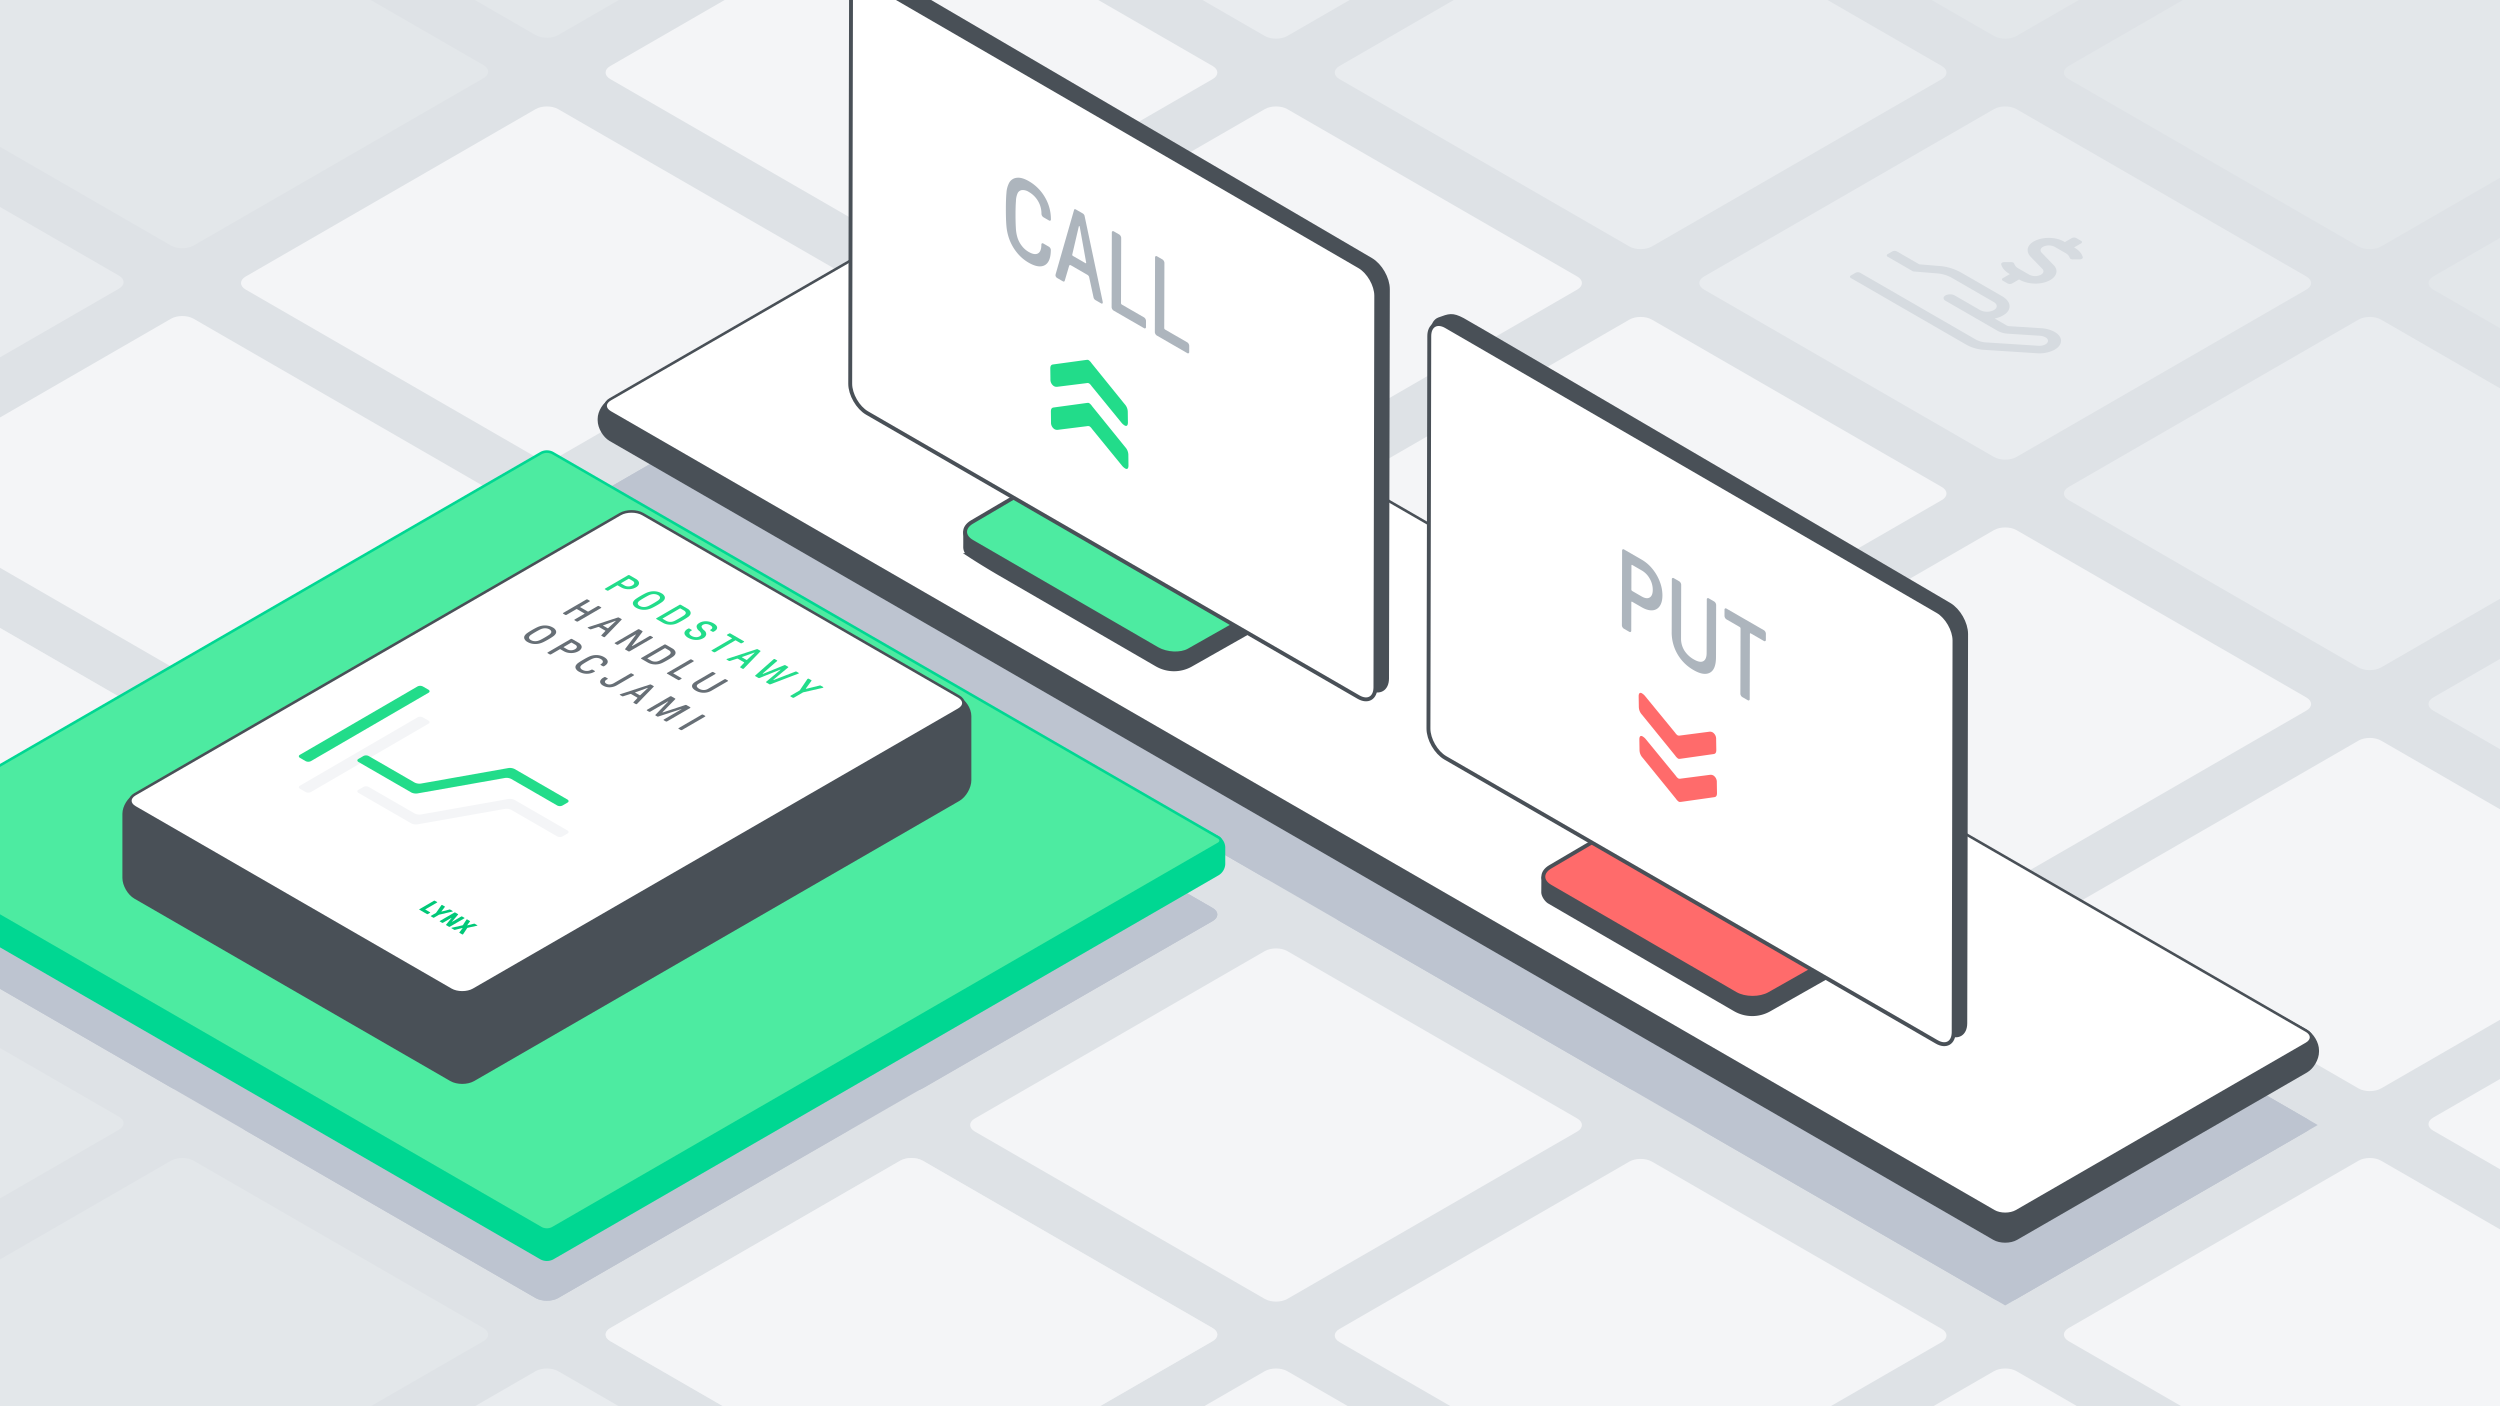 <svg xmlns="http://www.w3.org/2000/svg" viewBox="0 0 1920 1080"><defs><style>.cls-1{fill:#dee2e6;}.cls-2{fill:#bdc4d0;}.cls-3{fill:#e3e7ea;}.cls-4{fill:#e8ebee;}.cls-5{fill:#f4f5f7;}.cls-6{fill:#e9ecef;}.cls-7{fill:#495057;}.cls-12,.cls-14,.cls-15,.cls-8{fill:none;stroke-miterlimit:10;}.cls-15,.cls-8{stroke:#495057;}.cls-12,.cls-8{stroke-width:2px;}.cls-9{fill:#fff;}.cls-10{fill:#d6dbe0;}.cls-11{fill:#00d792;}.cls-12{stroke:#00d792;}.cls-13{fill:#4deba1;}.cls-14{stroke:#868e96;}.cls-14,.cls-15{stroke-width:3px;}.cls-15{stroke-linecap:round;}.cls-16{fill:#ff6b6b;}.cls-17{fill:#22dc8a;}.cls-18{fill:#adb5bd;}.cls-19{isolation:isolate;}.cls-20{fill:#676f76;}.cls-21{fill:#00c878;}</style></defs><g id="BG_Fills" data-name="BG Fills"><rect class="cls-1" x="-29.718" y="-32.709" width="1979.427" height="1145.418"/><path class="cls-2" d="M188.66,868.316c-4.763-2.75-4.763-7.25,0-10L411.34,729.752c4.763-2.75,12.557-2.75,17.32,0L651.34,858.316c4.763,2.75,4.763,7.25,0,10L428.66,996.88c-4.763,2.75-12.557,2.75-17.32,0Z"/></g><g id="Layer_4" data-name="Layer 4"><path class="cls-3" d="M-371.34,867.621c-4.763-2.75-4.763-7.25,0-10l222.68-128.564c4.763-2.75,12.557-2.75,17.32,0L91.34,857.621c4.763,2.75,4.763,7.25,0,10L-131.34,996.185c-4.763,2.75-12.557,2.75-17.32,0Z"/><path class="cls-4" d="M-371.34,545c-4.763-2.75-4.763-7.25,0-10l222.68-128.564c4.763-2.75,12.557-2.75,17.32,0L91.34,535c4.763,2.75,4.763,7.25,0,10L-131.34,673.564c-4.763,2.75-12.557,2.75-17.32,0Z"/><path class="cls-4" d="M-371.34,221.684c-4.763-2.75-4.763-7.25,0-10L-148.66,83.12c4.763-2.75,12.557-2.75,17.32,0L91.34,211.684c4.763,2.75,4.763,7.25,0,10L-131.34,350.248c-4.763,2.75-12.557,2.75-17.32,0Z"/><path class="cls-5" d="M-91.34,383.342c-4.763-2.75-4.763-7.25,0-10L131.34,244.778c4.763-2.75,12.557-2.75,17.32,0L371.34,373.342c4.763,2.75,4.763,7.25,0,10L148.66,511.906c-4.763,2.75-12.557,2.75-17.32,0Z"/><path class="cls-2" d="M188.66,545.7c-4.763-2.75-4.763-7.25,0-10L411.34,407.131c4.763-2.75,12.557-2.75,17.32,0L651.34,535.7c4.763,2.75,4.763,7.25,0,10L428.66,674.259c-4.763,2.75-12.557,2.75-17.32,0Z"/><path class="cls-2" d="M468.66,384.037c-4.763-2.75-4.763-7.25,0-10L691.34,245.473c4.763-2.75,12.557-2.75,17.32,0L931.34,374.037c4.763,2.75,4.763,7.25,0,10L708.66,512.6c-4.763,2.75-12.557,2.75-17.32,0Z"/><path class="cls-5" d="M748.66,222.379c-4.763-2.75-4.763-7.25,0-10L971.34,83.815c4.763-2.75,12.557-2.75,17.32,0l222.68,128.564c4.763,2.75,4.763,7.25,0,10L988.66,350.943c-4.763,2.75-12.557,2.75-17.32,0Z"/><path class="cls-2" d="M468.66,707.353c-4.763-2.75-4.763-7.25,0-10L691.34,568.789c4.763-2.75,12.557-2.75,17.32,0L931.34,697.353c4.763,2.75,4.763,7.25,0,10L708.66,835.917c-4.763,2.75-12.557,2.75-17.32,0Z"/><path class="cls-2" d="M748.66,545.7c-4.763-2.75-4.763-7.25,0-10L971.34,407.131c4.763-2.75,12.557-2.75,17.32,0L1211.34,535.7c4.763,2.75,4.763,7.25,0,10L988.66,674.259c-4.763,2.75-12.557,2.75-17.32,0Z"/><path class="cls-5" d="M1028.66,384.037c-4.763-2.75-4.763-7.25,0-10l222.68-128.564c4.763-2.75,12.557-2.75,17.32,0l222.68,128.564c4.763,2.75,4.763,7.25,0,10L1268.66,512.6c-4.763,2.75-12.557,2.75-17.32,0Z"/><path class="cls-5" d="M748.66,869.011c-4.763-2.75-4.763-7.25,0-10L971.34,730.447c4.763-2.75,12.557-2.75,17.32,0l222.68,128.564c4.763,2.75,4.763,7.25,0,10L988.66,997.575c-4.763,2.75-12.557,2.75-17.32,0Z"/><path class="cls-2" d="M1028.66,707.353c-4.763-2.75-4.763-7.25,0-10l222.68-128.564c4.763-2.75,12.557-2.75,17.32,0l222.68,128.564c4.763,2.75,4.763,7.25,0,10L1268.66,835.917c-4.763,2.75-12.557,2.75-17.32,0Z"/><path class="cls-5" d="M1308.66,545.7c-4.763-2.75-4.763-7.25,0-10l222.68-128.564c4.763-2.75,12.557-2.75,17.32,0L1771.34,535.7c4.763,2.75,4.763,7.25,0,10L1548.66,674.259c-4.763,2.75-12.557,2.75-17.32,0Z"/><path class="cls-5" d="M1028.66,1030.669c-4.763-2.75-4.763-7.25,0-10l222.68-128.564c4.763-2.75,12.557-2.75,17.32,0l222.68,128.564c4.763,2.75,4.763,7.25,0,10l-222.68,128.564c-4.763,2.75-12.557,2.75-17.32,0Z"/><path class="cls-2" d="M1308.66,869.011c-4.763-2.75-4.763-7.25,0-10l222.68-128.564c4.763-2.75,12.557-2.75,17.32,0l222.68,128.564c4.763,2.75,4.763,7.25,0,10L1548.66,997.575c-4.763,2.75-12.557,2.75-17.32,0Z"/><path class="cls-5" d="M1588.66,707.353c-4.763-2.75-4.763-7.25,0-10l222.68-128.564c4.763-2.75,12.557-2.75,17.32,0l222.68,128.564c4.763,2.75,4.763,7.25,0,10L1828.66,835.917c-4.763,2.75-12.557,2.75-17.32,0Z"/><path class="cls-5" d="M1308.66,1191.632c-4.763-2.75-4.763-7.25,0-10l222.68-128.564c4.763-2.75,12.557-2.75,17.32,0l222.68,128.564c4.763,2.75,4.763,7.25,0,10L1548.66,1320.2c-4.763,2.75-12.557,2.75-17.32,0Z"/><path class="cls-5" d="M1588.66,1029.974c-4.763-2.75-4.763-7.25,0-10L1811.34,891.41c4.763-2.75,12.557-2.75,17.32,0l222.68,128.564c4.763,2.75,4.763,7.25,0,10l-222.68,128.564c-4.763,2.75-12.557,2.75-17.32,0Z"/><path class="cls-5" d="M1868.66,868.316c-4.763-2.75-4.763-7.25,0-10l222.68-128.564c4.763-2.75,12.557-2.75,17.32,0l222.68,128.564c4.763,2.75,4.763,7.25,0,10L2108.66,996.88c-4.763,2.75-12.557,2.75-17.32,0Z"/><path class="cls-5" d="M188.66,222.379c-4.763-2.75-4.763-7.25,0-10L411.34,83.815c4.763-2.75,12.557-2.75,17.32,0L651.34,212.379c4.763,2.75,4.763,7.25,0,10L428.66,350.943c-4.763,2.75-12.557,2.75-17.32,0Z"/><path class="cls-5" d="M468.66,60.721c-4.763-2.75-4.763-7.25,0-10L691.34-77.843c4.763-2.75,12.557-2.75,17.32,0L931.34,50.721c4.763,2.75,4.763,7.25,0,10L708.66,189.285c-4.763,2.75-12.557,2.75-17.32,0Z"/><path class="cls-3" d="M-91.34,60.026c-4.763-2.75-4.763-7.25,0-10L131.34-78.538c4.763-2.75,12.557-2.75,17.32,0L371.34,50.026c4.763,2.75,4.763,7.25,0,10L148.66,188.59c-4.763,2.75-12.557,2.75-17.32,0Z"/><path class="cls-3" d="M188.66-101.632c-4.763-2.75-4.763-7.25,0-10L411.34-240.2c4.763-2.75,12.557-2.75,17.32,0L651.34-111.632c4.763,2.75,4.763,7.25,0,10L428.66,26.932c-4.763,2.75-12.557,2.75-17.32,0Z"/><path class="cls-6" d="M468.66,1029.974c-4.763-2.75-4.763-7.25,0-10L691.34,891.41c4.763-2.75,12.557-2.75,17.32,0l222.68,128.564c4.763,2.75,4.763,7.25,0,10L708.66,1158.538c-4.763,2.75-12.557,2.75-17.32,0Z"/><path class="cls-5" d="M748.66,1191.632c-4.763-2.75-4.763-7.25,0-10l222.68-128.564c4.763-2.75,12.557-2.75,17.32,0l222.68,128.564c4.763,2.75,4.763,7.25,0,10L988.66,1320.2c-4.763,2.75-12.557,2.75-17.32,0Z"/><path class="cls-2" d="M-91.34,706.658c-4.763-2.75-4.763-7.25,0-10L131.34,568.094c4.763-2.75,12.557-2.75,17.32,0L371.34,696.658c4.763,2.75,4.763,7.25,0,10L148.66,835.222c-4.763,2.75-12.557,2.75-17.32,0Z"/><path class="cls-2" d="M-91.34,706.658c-4.763-2.75-4.761-7.246.005-9.991l502.67-289.545c4.766-2.745,12.562-2.741,17.325.009L931.34,697.353c4.763,2.75,4.761,7.246,0,9.991L428.665,996.889c-4.766,2.745-12.562,2.741-17.325-.009Z"/><path class="cls-5" d="M468.66,1029.974c-4.763-2.75-4.763-7.25,0-10L691.34,891.41c4.763-2.75,12.557-2.75,17.32,0l222.68,128.564c4.763,2.75,4.763,7.25,0,10L708.66,1158.538c-4.763,2.75-12.557,2.75-17.32,0Z"/><path class="cls-5" d="M-371.34,545c-4.763-2.75-4.763-7.25,0-10l222.68-128.564c4.763-2.75,12.557-2.75,17.32,0L91.34,535c4.763,2.75,4.763,7.25,0,10L-131.34,673.564c-4.763,2.75-12.557,2.75-17.32,0Z"/><path class="cls-6" d="M1308.66,222.379c-4.763-2.75-4.763-7.25,0-10L1531.34,83.815c4.763-2.75,12.557-2.75,17.32,0l222.68,128.564c4.763,2.75,4.763,7.25,0,10L1548.66,350.943c-4.763,2.75-12.557,2.75-17.32,0Z"/><path class="cls-6" d="M1588.66,384.037c-4.763-2.75-4.763-7.25,0-10l222.68-128.564c4.763-2.75,12.557-2.75,17.32,0l222.68,128.564c4.763,2.75,4.763,7.25,0,10L1828.66,512.6c-4.763,2.75-12.557,2.75-17.32,0Z"/><path class="cls-6" d="M1868.66,545.7c-4.763-2.75-4.763-7.25,0-10l222.68-128.564c4.763-2.75,12.557-2.75,17.32,0L2331.34,535.7c4.763,2.75,4.763,7.25,0,10L2108.66,674.259c-4.763,2.75-12.557,2.75-17.32,0Z"/><path class="cls-6" d="M1028.66,60.721c-4.763-2.75-4.763-7.25,0-10L1251.34-77.843c4.763-2.75,12.557-2.75,17.32,0L1491.34,50.721c4.763,2.75,4.763,7.25,0,10L1268.66,189.285c-4.763,2.75-12.557,2.75-17.32,0Z"/><path class="cls-6" d="M748.66-100.937c-4.763-2.75-4.763-7.25,0-10L971.34-239.5c4.763-2.75,12.557-2.75,17.32,0l222.68,128.564c4.763,2.75,4.763,7.25,0,10L988.66,27.627c-4.763,2.75-12.557,2.75-17.32,0Z"/><path class="cls-3" d="M-91.34,1029.974c-4.763-2.75-4.763-7.25,0-10L131.34,891.41c4.763-2.75,12.557-2.75,17.32,0l222.68,128.564c4.763,2.75,4.763,7.25,0,10L148.66,1158.538c-4.763,2.75-12.557,2.75-17.32,0Z"/><path class="cls-6" d="M188.66,1191.632c-4.763-2.75-4.763-7.25,0-10l222.68-128.564c4.763-2.75,12.557-2.75,17.32,0l222.68,128.564c4.763,2.75,4.763,7.25,0,10L428.66,1320.2c-4.763,2.75-12.557,2.75-17.32,0Z"/><polygon class="cls-2" points="460 379.037 700 240.473 1780 864.011 1540 1002.575 460 379.037"/><path class="cls-3" d="M1588.66,60.721c-4.763-2.75-4.763-7.25,0-10L1811.34-77.843c4.763-2.75,12.557-2.75,17.32,0L2051.34,50.721c4.763,2.75,4.763,7.25,0,10L1828.66,189.285c-4.763,2.75-12.557,2.75-17.32,0Z"/><path class="cls-3" d="M1868.66,222.379c-4.763-2.75-4.763-7.25,0-10L2091.34,83.815c4.763-2.75,12.557-2.75,17.32,0l222.68,128.564c4.763,2.75,4.763,7.25,0,10L2108.66,350.943c-4.763,2.75-12.557,2.75-17.32,0Z"/><path class="cls-3" d="M1308.66-100.937c-4.763-2.75-4.763-7.25,0-10L1531.34-239.5c4.763-2.75,12.557-2.75,17.32,0l222.68,128.564c4.763,2.75,4.763,7.25,0,10L1548.66,27.627c-4.763,2.75-12.557,2.75-17.32,0Z"/><path class="cls-7" d="M468.66,337.793c-4.763-2.75-8.66-9.5-8.66-15v-1.137c0-5.5,4.042-11.978,8.983-14.395L691.018,198.624c4.94-2.417,12.912-2.2,17.715.477L1771.267,791.759c4.8,2.679,8.733,9.371,8.733,14.871v1.138c0,5.5-3.9,12.25-8.66,15L1548.66,951.332c-4.763,2.75-12.557,2.75-17.32,0Z"/><path class="cls-8" d="M468.66,337.793c-4.763-2.75-8.66-9.5-8.66-15v-1.137c0-5.5,4.042-11.978,8.983-14.395L691.018,198.624c4.94-2.417,12.912-2.2,17.715.477L1771.267,791.759c4.8,2.679,8.733,9.371,8.733,14.871v1.138c0,5.5-3.9,12.25-8.66,15L1548.66,951.332c-4.763,2.75-12.557,2.75-17.32,0Z"/><path class="cls-9" d="M468.66,316.656c-4.763-2.75-4.763-7.25,0-10L691.34,178.092c4.763-2.75,12.557-2.75,17.32,0L1771.34,791.63c4.763,2.75,4.763,7.25,0,10L1548.66,930.194c-4.763,2.75-12.557,2.75-17.32,0Z"/><path class="cls-8" d="M468.66,316.656c-4.763-2.75-4.763-7.25,0-10L691.34,178.092c4.763-2.75,12.557-2.75,17.32,0L1771.34,791.63c4.763,2.75,4.763,7.25,0,10L1548.66,930.194c-4.763,2.75-12.557,2.75-17.32,0Z"/><path class="cls-10" d="M1559.591,197.243c-3.412-3.52-3.214-8,1.217-11.084,6.225-4.365,17.449-4.594,24.23-.679l.779.45,5.284-3.071a3.911,3.911,0,0,1,3.538,0l3.543,2.046a1.084,1.084,0,0,1,.012,2.049l-5.284,3.071.307.177c3.486,2.013,5.664,4.571,6.341,7.336.2.881-.92,1.688-2.459,1.688h-5.041a3.682,3.682,0,0,1-1.827-.415,1.215,1.215,0,0,1-.61-.684,6.864,6.864,0,0,0-3.4-3.829l-8.179-4.723a10,10,0,0,0-9.062,0c-2,1.165-2.433,2.983-1.037,4.428l9.377,9.727c4.4,4.586,1.613,10.676-7.149,13.171-6.4,1.818-14.155.808-19.211-2.112l-.313-.18-5.284,3.07a3.913,3.913,0,0,1-3.539,0l-3.543-2.045a1.085,1.085,0,0,1-.012-2.05l5.284-3.071-.306-.177c-3.486-2.012-5.664-4.57-6.323-7.346-.2-.881.92-1.688,2.466-1.692h5.041a3.713,3.713,0,0,1,1.824.416,1.206,1.206,0,0,1,.607.686,6.872,6.872,0,0,0,3.407,3.826l8.178,4.722a9.991,9.991,0,0,0,9.063,0c2-1.165,2.433-2.982,1.038-4.427Z"/><path class="cls-10" d="M1582.855,261.173c.258,2.853-1.642,5.629-5.189,7.564a25.184,25.184,0,0,1-13.248,2.558l-40.139-2.584a32.4,32.4,0,0,1-13.94-3.867l-88.778-51.256a1.084,1.084,0,0,1-.012-2.049l3.521-2.046a3.911,3.911,0,0,1,3.538,0l88.779,51.256a18.467,18.467,0,0,0,7.967,2.227l40.12,2.572c4.043.269,7.615-1.6,7.378-4.058a3.32,3.32,0,0,0-1.887-2.4,10.579,10.579,0,0,0-4.408-1.235l-24.5-1.585a18.767,18.767,0,0,1-7.967-2.226l-39.943-23.061c-1.954-1.128-1.964-2.971-.023-4.1a7.821,7.821,0,0,1,7.07,0l19.506,11.261a11.651,11.651,0,0,0,10.608,0c2.931-1.7,2.915-4.438-.034-6.141L1498.76,213.23a27.656,27.656,0,0,0-11.334-3.28l-18.152-1.493-19.5-11.262a1.084,1.084,0,0,1-.012-2.049l3.527-2.05a3.911,3.911,0,0,1,3.538,0l17.131,9.89,14.854,1.235a41.069,41.069,0,0,1,17,4.914l31.961,18.453c6.251,3.609,7.569,9.418,2.31,13.5a19.748,19.748,0,0,1-8.183,3.521l9.226,5.326a4.608,4.608,0,0,0,1.988.561l24.517,1.574a24.2,24.2,0,0,1,10.365,2.875C1580.8,256.566,1582.618,258.74,1582.855,261.173Z"/></g><g id="Layer_7" data-name="Layer 7"><path class="cls-11" d="M415.67,966.4a9.606,9.606,0,0,0,8.66,0L935.67,671.175a9.605,9.605,0,0,0,4.33-7.5V650.581a9.189,9.189,0,0,0-4.412-7.352L424.413,370.8a10.524,10.524,0,0,0-8.825,0L-95.587,643.229A9.19,9.19,0,0,0-100,650.581v13.094a9.608,9.608,0,0,0,4.33,7.5Z"/><path class="cls-12" d="M415.67,966.4a9.606,9.606,0,0,0,8.66,0L935.67,671.175a9.605,9.605,0,0,0,4.33-7.5V650.581a9.189,9.189,0,0,0-4.412-7.352L424.413,370.8a10.524,10.524,0,0,0-8.825,0L-95.587,643.229A9.19,9.19,0,0,0-100,650.581v13.094a9.608,9.608,0,0,0,4.33,7.5Z"/><path class="cls-13" d="M415.67,943.3a9.606,9.606,0,0,0,8.66,0L935.67,648.081c2.382-1.375,2.382-3.625,0-5L424.33,347.859a9.606,9.606,0,0,0-8.66,0L-95.67,643.081c-2.381,1.375-2.381,3.625,0,5Z"/><path class="cls-12" d="M415.67,943.3a9.606,9.606,0,0,0,8.66,0L935.67,648.081c2.382-1.375,2.382-3.625,0-5L424.33,347.859a9.606,9.606,0,0,0-8.66,0L-95.67,643.081c-2.381,1.375-2.381,3.625,0,5Z"/><path class="cls-14" d="M769.125,375.823l44.127,25.508,25.973,15.013,102.364,59.171"/><path class="cls-7" d="M685.338,319.811l366.846,208.8c7.17,4.081,13.051.67,13.068-7.58l.629-298.917c.017-8.25-5.794-18.41-12.913-22.578L692.239-11.634c-7.12-4.168-17.136-6.635-22.259-5.482l-9.314,2.1"/><path class="cls-15" d="M685.338,319.811l366.846,208.8c7.17,4.081,13.051.67,13.068-7.58l.629-298.917c.017-8.25-5.794-18.41-12.913-22.578L692.239-11.634c-7.12-4.168-17.136-6.635-22.259-5.482l-9.314,2.1"/><path class="cls-7" d="M963.764,467.581c.15,7.581,1.314,14.462-5.3,18.173h0c-3.233,1.838-11.751,6.669-18.929,10.736l-11.828,6.7-13.051,7.394h0a26.411,26.411,0,0,1-26.256-.125l-1.486-.86-17.15-9.933-10.572-6.123-19.382-11.226-72.275-41.859c-7.139-4.135-17.308-10.384-22.6-13.887l-.329-.22-.068-.046a7.449,7.449,0,0,1-3.268-6.258c.089-7.248-.125-11.875.08-11.115"/><path class="cls-15" d="M963.764,467.581c.15,7.581,1.314,14.462-5.3,18.173h0c-3.233,1.838-11.751,6.669-18.929,10.736l-11.828,6.7-13.051,7.394h0a26.411,26.411,0,0,1-26.256-.125l-1.486-.86-17.15-9.933-10.572-6.123-19.382-11.226-72.275-41.859c-7.139-4.135-17.308-10.384-22.6-13.887l-.329-.22-.068-.046a7.449,7.449,0,0,1-3.268-6.258c.089-7.248-.125-11.875.08-11.115"/><path class="cls-13" d="M931.6,488.974l20.413-11.565,5.1-2.886c7.178-4.067,7.215-10.788.083-14.935L814.033,376.343c-7.132-4.147-18.785-4.117-25.9.066L746.5,400.9c-7.111,4.183-7.088,10.988.051,15.123l76.223,44.146,25.96,15.035,7.808,4.522L882.5,494.763l6.245,3.617c7.139,4.135,18.045,4.649,24.235,1.142Z"/><path class="cls-15" d="M931.6,488.974l20.413-11.565,5.1-2.886c7.178-4.067,7.215-10.788.083-14.935L814.033,376.343c-7.132-4.147-18.785-4.117-25.9.066L746.5,400.9c-7.111,4.183-7.088,10.988.051,15.123l76.223,44.146,25.96,15.035,7.808,4.522L882.5,494.763l6.245,3.617c7.139,4.135,18.045,4.649,24.235,1.142Z"/><path class="cls-9" d="M652.965,294.691c-.017,8.25,5.813,18.378,12.955,22.506l377.4,218.153c7.143,4.128,13,.756,13.018-7.494l.629-300.722c.018-8.249-5.808-18.385-12.945-22.523L666.6-14.2c-7.138-4.138-12.991-.773-13.009,7.477Z"/><path class="cls-15" d="M652.965,294.691c-.017,8.25,5.813,18.378,12.955,22.506l377.4,218.153c7.143,4.128,13,.756,13.018-7.494l.629-300.722c.018-8.249-5.808-18.385-12.945-22.523L666.6-14.2c-7.138-4.138-12.991-.773-13.009,7.477Z"/><path class="cls-14" d="M1213.213,640.656l44.127,25.507,25.973,15.014,102.364,59.171"/><path class="cls-7" d="M1129.425,584.644l366.847,208.8c7.17,4.081,13.05.67,13.068-7.58l.629-298.918c.017-8.25-5.791-18.415-12.907-22.59,0,0-365.472-214.421-373.68-218.736s-10.348-3.223-18.189-.394c-5.73,2.068-6.059,12.582-6.059,12.582"/><path class="cls-15" d="M1129.425,584.644l366.847,208.8c7.17,4.081,13.05.67,13.068-7.58l.629-298.918c.017-8.25-5.791-18.415-12.907-22.59,0,0-365.472-214.421-373.68-218.736s-10.348-3.223-18.189-.394c-5.73,2.068-6.059,12.582-6.059,12.582"/><path class="cls-7" d="M1407.852,732.414c.149,7.58,1.313,14.462-5.3,18.173h0c-3.233,1.838-11.752,6.669-18.93,10.735l-11.827,6.7-13.051,7.394h0a26.411,26.411,0,0,1-26.256-.124l-120.865-70c-7.139-4.135-17.088-9.916-22.109-12.847h0c-2.073-1.409-4.343-4.775-4.313-7.281.089-7.248-.008-11.9.2-11.138"/><path class="cls-15" d="M1407.852,732.414c.149,7.58,1.313,14.462-5.3,18.173h0c-3.233,1.838-11.752,6.669-18.93,10.735l-11.827,6.7-13.051,7.394h0a26.411,26.411,0,0,1-26.256-.124l-120.865-70c-7.139-4.135-17.088-9.916-22.109-12.847h0c-2.073-1.409-4.343-4.775-4.313-7.281.089-7.248-.008-11.9.2-11.138"/><path class="cls-16" d="M1214.885,694.9l22.6,13.086L1266.861,725l25.96,15.036,7.808,4.522,25.96,15.035,6.245,3.617c7.139,4.135,18.853,4.19,26.031.123l42.329-23.981c7.178-4.067,7.216-10.787.084-14.934l-143.157-83.245c-7.132-4.147-18.785-4.118-25.9.065l-41.639,24.493c-7.111,4.183-7.088,10.989.052,15.123l1.652.957Z"/><path class="cls-15" d="M1214.885,694.9l22.6,13.086L1266.861,725l25.96,15.036,7.808,4.522,25.96,15.035,6.245,3.617c7.139,4.135,18.853,4.19,26.031.123l42.329-23.981c7.178-4.067,7.216-10.787.084-14.934l-143.157-83.245c-7.132-4.147-18.785-4.118-25.9.065l-41.639,24.493c-7.111,4.183-7.088,10.989.052,15.123l1.652.957Z"/><path class="cls-9" d="M1097.053,559.523c-.017,8.25,5.812,18.378,12.955,22.507l377.4,218.152c7.142,4.129,13,.757,13.018-7.493l.629-300.722c.017-8.25-5.808-18.385-12.946-22.523L1110.69,250.633c-7.137-4.138-12.991-.774-13.008,7.476Z"/><path class="cls-15" d="M1097.053,559.523c-.017,8.25,5.812,18.378,12.955,22.507l377.4,218.152c7.142,4.129,13,.757,13.018-7.493l.629-300.722c.017-8.25-5.808-18.385-12.946-22.523L1110.69,250.633c-7.137-4.138-12.991-.774-13.008,7.476Z"/><path class="cls-17" d="M866.67,357.412c.032,2.355-.885,3.3-2.449,2.421a9.385,9.385,0,0,1-2.673-2.388l-22.911-28.057a6.682,6.682,0,0,0-1.85-1.935,3.06,3.06,0,0,0-1.9-.159l-22.506,2.813a4.2,4.2,0,0,1-2.646-.565,5.909,5.909,0,0,1-2.556-5.209l-.1-8.173c-.037-2.726,1.2-3.115,2.286-3.236l24.982-3.411c1.088-.122,1.549-.223,2.174.123a8.526,8.526,0,0,1,2.206,2.31l25.441,31.45a8.964,8.964,0,0,1,2.407,5.85Z"/><path class="cls-17" d="M809.294,296.486a5.9,5.9,0,0,1-2.556-5.2l-.105-8.173c-.037-2.726,1.2-3.123,2.286-3.237l24.982-3.418c1.088-.115,1.549-.216,2.181.134a8.541,8.541,0,0,1,2.2,2.306l25.439,31.45a8.941,8.941,0,0,1,2.408,5.843l.111,8.177c.032,2.355-.892,3.284-2.456,2.418a9.446,9.446,0,0,1-2.673-2.388L838.2,296.34a6.687,6.687,0,0,0-1.85-1.936,2.97,2.97,0,0,0-1.9-.151l-22.5,2.805A4.146,4.146,0,0,1,809.294,296.486Z"/><path class="cls-18" d="M790.141,139.143a33.579,33.579,0,0,1,12.384,12.368,33.121,33.121,0,0,1,4.575,17.1.838.838,0,0,1-.456.824,1.122,1.122,0,0,1-1.061-.135l-4.233-2.444a3.423,3.423,0,0,1-1.509-2.612,18.869,18.869,0,0,0-2.588-9.762,19.2,19.2,0,0,0-7.135-7.081,8.563,8.563,0,0,0-5.189-1.431,4.293,4.293,0,0,0-3.377,2.4,15.557,15.557,0,0,0-1.3,5.957q-.319,4.159-.33,10.252t.27,10.6a29.861,29.861,0,0,0,1.265,7.431,20.572,20.572,0,0,0,3.352,6.293,17.93,17.93,0,0,0,5.18,4.556q4.539,2.622,7.153,1.168,2.622-1.439,2.634-6.745a.934.934,0,0,1,1.519-.865l4.233,2.443a3.084,3.084,0,0,1,1.058,1.089,2.66,2.66,0,0,1,.45,1.348q-.025,9.21-4.657,11.765t-12.413-1.949a31.805,31.805,0,0,1-9.372-8.24,36.029,36.029,0,0,1-5.8-10.794,40.21,40.21,0,0,1-1.9-9.579c-.272-3.383-.394-7.642-.38-12.8s.161-9.261.451-12.32a19.047,19.047,0,0,1,1.952-7.36,7.482,7.482,0,0,1,5.844-4.063Q784.7,136,790.141,139.143Z"/><path class="cls-18" d="M846.7,230.9a7.869,7.869,0,0,1,.219,1.6.6.6,0,0,1-.379.6.963.963,0,0,1-.908-.128l-4.386-2.532a3.177,3.177,0,0,1-1.433-2.136L836.52,213.1a2.453,2.453,0,0,0-.489-1.2,3.3,3.3,0,0,0-.944-.846L822.528,203.8c-.7-.405-1.182-.278-1.44.389l-3.364,11.373c-.252.729-.732.886-1.44.477l-4.387-2.533a2.6,2.6,0,0,1-.905-.919,2.02,2.02,0,0,1-.375-1.04,4.824,4.824,0,0,1,.228-1.345l14-48.844c.052-.374.213-.6.494-.67a1.24,1.24,0,0,1,.946.193l5.293,3.056a2.987,2.987,0,0,1,.944.9,2.655,2.655,0,0,1,.489,1.237ZM833.52,202.047c.555.321.754.12.609-.6l-4.847-27.085c-.051-.375-.152-.61-.306-.7l-.146-.085c-.1-.059-.205.058-.308.344l-4.985,21.409-.078.3a1.145,1.145,0,0,0,.682,1l9.379,5.415"/><path class="cls-18" d="M859.565,180.093a3.459,3.459,0,0,1,1.509,2.612l-.142,49.969a1.4,1.4,0,0,0,.751,1.3l16.938,9.78a3.449,3.449,0,0,1,1.508,2.612l-.013,4.783a.934.934,0,0,1-1.518.866L855.23,238.523a3.426,3.426,0,0,1-1.508-2.612l.163-57.357a1.02,1.02,0,0,1,.456-.956,1.034,1.034,0,0,1,1.061.091Z"/><path class="cls-18" d="M892.765,199.261a3.459,3.459,0,0,1,1.509,2.612l-.142,49.969a1.4,1.4,0,0,0,.751,1.3l16.938,9.78a3.454,3.454,0,0,1,1.509,2.612l-.014,4.784a.934.934,0,0,1-1.518.865L888.43,257.691a3.421,3.421,0,0,1-1.508-2.612l.163-57.356a1.017,1.017,0,0,1,.456-.956,1.034,1.034,0,0,1,1.062.09Z"/><path class="cls-16" d="M1318.646,609.005c.044,2.729-1.185,3.129-2.273,3.251l-24.932,3.535c-1.081.126-1.542.227-2.174-.116a8.62,8.62,0,0,1-2.206-2.3l-25.491-31.384a8.974,8.974,0,0,1-2.414-5.839l-.13-8.181c-.045-2.37.873-3.3,2.443-2.433a9.377,9.377,0,0,1,2.673,2.367l22.95,28a6.707,6.707,0,0,0,1.855,1.931,2.973,2.973,0,0,0,1.9.141l22.461-2.919a4.188,4.188,0,0,1,2.646.565,5.9,5.9,0,0,1,2.563,5.2Z"/><path class="cls-16" d="M1261.043,548.889a8.972,8.972,0,0,1-2.42-5.843l-.13-8.181c-.038-2.366.879-3.306,2.444-2.44a9.465,9.465,0,0,1,2.672,2.381l22.956,28a6.7,6.7,0,0,0,1.849,1.92,3.014,3.014,0,0,0,1.906.152l22.455-2.923a4.109,4.109,0,0,1,2.646.558,5.9,5.9,0,0,1,2.568,5.2l.131,8.188c.043,2.73-1.192,3.126-2.273,3.251l-24.932,3.536c-1.088.122-1.548.231-2.174-.116a8.6,8.6,0,0,1-2.206-2.3Z"/><path class="cls-18" d="M1274.725,446.718a29.41,29.41,0,0,1,2.017,10.563q-.015,5.217-2.07,8.2a7.194,7.194,0,0,1-5.695,3.245q-3.636.249-8.172-2.367l-7.183-4.147c-.5-.291-.76-.152-.762.427l-.061,21.724a.992.992,0,0,1-.457.956,1.014,1.014,0,0,1-1.055-.088l-4.163-2.4a3.026,3.026,0,0,1-1.059-1.133,2.958,2.958,0,0,1-.449-1.479l.162-57.357a1,1,0,0,1,.457-.949,1.019,1.019,0,0,1,1.061.091l13.612,7.859a29.68,29.68,0,0,1,8.16,7.055A35.219,35.219,0,0,1,1274.725,446.718Zm-7.759,12.143q2.345-1.425,2.363-5.859a17.13,17.13,0,0,0-2.322-8.565,16.436,16.436,0,0,0-6.122-6.319l-7.183-4.147c-.5-.291-.76-.153-.762.427l-.051,18.253a1.408,1.408,0,0,0,.757,1.3l7.182,4.147q3.783,2.184,6.138.759"/><path class="cls-18" d="M1316.493,461.956a3.421,3.421,0,0,1,1.508,2.6l-.113,40.153q-.027,9.474-4.728,11.937t-12.344-1.945a33.141,33.141,0,0,1-16.958-29.64l.113-40.152a.933.933,0,0,1,1.518-.858l4.157,2.4a3.428,3.428,0,0,1,1.508,2.6l-.116,41.018a17.3,17.3,0,0,0,2.626,9.658,20.614,20.614,0,0,0,7.176,6.708q4.759,2.748,7.306,1.345t2.556-6.358l.117-41.018a.933.933,0,0,1,1.518-.858Z"/><path class="cls-18" d="M1354.686,484.007a3.425,3.425,0,0,1,1.509,2.605l-.014,4.783a1.019,1.019,0,0,1-.457.956,1.032,1.032,0,0,1-1.061-.091l-9.979-5.761c-.511-.3-.761-.153-.762.427l-.142,49.969a1.006,1.006,0,0,1-.457.956,1.028,1.028,0,0,1-1.061-.091l-4.157-2.4a2.983,2.983,0,0,1-1.058-1.133,2.9,2.9,0,0,1-.45-1.479l.142-49.969a1.41,1.41,0,0,0-.758-1.3l-10.055-5.806a3.423,3.423,0,0,1-1.509-2.613l.014-4.783a.933.933,0,0,1,1.518-.858Z"/><path class="cls-7" d="M494.139,428.524c-5.026-2.233-13.182-2.084-18.124.33L103.985,610.6C99.043,613.015,95,619.49,95,624.99v49.282c0,5.5,3.9,12.25,8.66,15L346.34,829.383c4.763,2.75,12.557,2.75,17.32,0L736.34,614.217c4.763-2.75,8.66-9.5,8.66-15V549.934c0-5.5-4.113-11.826-9.139-14.058Z"/><path class="cls-8" d="M494.139,428.524c-5.026-2.233-13.182-2.084-18.124.33L103.985,610.6C99.043,613.015,95,619.49,95,624.99v49.282c0,5.5,3.9,12.25,8.66,15L346.34,829.383c4.763,2.75,12.557,2.75,17.32,0L736.34,614.217c4.763-2.75,8.66-9.5,8.66-15V549.934c0-5.5-4.113-11.826-9.139-14.058Z"/><path class="cls-9" d="M493.66,394.823c-4.763-2.75-12.557-2.75-17.32,0L103.66,609.99c-4.763,2.75-4.763,7.25,0,10L346.34,760.1c4.763,2.75,12.557,2.75,17.32,0L736.34,544.934c4.763-2.75,4.763-7.25,0-10Z"/><path class="cls-8" d="M493.66,394.823c-4.763-2.75-12.557-2.75-17.32,0L103.66,609.99c-4.763,2.75-4.763,7.25,0,10L346.34,760.1c4.763,2.75,12.557,2.75,17.32,0L736.34,544.934c4.763-2.75,4.763-7.25,0-10Z"/><path class="cls-17" d="M490.506,449a5.124,5.124,0,0,1-2.164,2.1,10.479,10.479,0,0,1-3.621,1.261,12.486,12.486,0,0,1-4.028,0,10.571,10.571,0,0,1-3.635-1.26l-2.56-1.478a.5.5,0,0,0-.541,0l-6.692,3.889a1.027,1.027,0,0,1-.534.126,1.094,1.094,0,0,1-.541-.122l-1.488-.859a.365.365,0,0,1-.212-.313.355.355,0,0,1,.215-.31l17.678-10.274a1.205,1.205,0,0,1,1.069,0l4.853,2.8a5.211,5.211,0,0,1,2.188,2.1A2.565,2.565,0,0,1,490.506,449Zm-7.864,1.383a6.055,6.055,0,0,0,3.056-.808c.914-.531,1.381-1.12,1.39-1.776s-.427-1.239-1.327-1.759l-2.56-1.478a.5.5,0,0,0-.535,0l-5.626,3.27q-.267.155,0,.309l2.56,1.479a5.856,5.856,0,0,0,3.04.763"/><g class="cls-19"><path class="cls-17" d="M548.025,478.736c1.724,1,2.627,2.046,2.722,3.152s-.656,2.112-2.229,3.026l-.349.2a1.112,1.112,0,0,1-.534.125,1.058,1.058,0,0,1-.535-.125l-1.488-.859a.367.367,0,0,1-.218-.31.359.359,0,0,1,.215-.309l.349-.2c.805-.468,1.152-.988,1.054-1.567s-.63-1.135-1.582-1.684a6.555,6.555,0,0,0-2.919-.915,4.653,4.653,0,0,0-2.651.587q-1.255.729-1.021,1.7a6.382,6.382,0,0,0,2.07,2.62,3.526,3.526,0,0,1,1.443,3.163A4.221,4.221,0,0,1,540,490.174a9.67,9.67,0,0,1-3.564,1.2,12.559,12.559,0,0,1-7.855-1.522,6.639,6.639,0,0,1-2.526-2.267,2.53,2.53,0,0,1-.179-2.381,5.094,5.094,0,0,1,2.209-2.157l.425-.247a1.108,1.108,0,0,1,.54-.129,1.063,1.063,0,0,1,.542.129l1.506.87a.36.36,0,0,1,.219.31.369.369,0,0,1-.222.313l-.425.247c-.913.531-1.317,1.15-1.236,1.865s.657,1.372,1.716,1.983a7,7,0,0,0,3.181.948,5.126,5.126,0,0,0,2.918-.623c.932-.542,1.368-1.143,1.3-1.814a4.638,4.638,0,0,0-1.7-2.481,4.623,4.623,0,0,1-1.857-3.277c.026-1.021.746-1.95,2.173-2.779a9.156,9.156,0,0,1,3.449-1.147,11.781,11.781,0,0,1,3.813.159A11.948,11.948,0,0,1,548.025,478.736Z"/><path class="cls-17" d="M571.254,492.456a.365.365,0,0,1,.218.31.36.36,0,0,1-.214.309l-1.478.859a1.207,1.207,0,0,1-1.07,0l-3.556-2.053a.5.5,0,0,0-.541,0l-15.4,8.95a1.027,1.027,0,0,1-.534.126,1.083,1.083,0,0,1-.541-.122l-1.481-.855a.339.339,0,0,1,0-.627l15.4-8.95q.267-.154,0-.31l-3.582-2.068a.372.372,0,0,1-.224-.313.381.381,0,0,1,.215-.31l1.478-.858a1.11,1.11,0,0,1,.533-.126,1.06,1.06,0,0,1,.542.129Z"/></g><path class="cls-17" d="M528.15,474.021q-1.37.951-3.672,2.29t-3.934,2.13a12.292,12.292,0,0,1-7.439,1.2,11,11,0,0,1-3.985-1.338l-4.986-2.879a.355.355,0,0,1-.212-.313.35.35,0,0,1,.208-.314l17.679-10.273a1.074,1.074,0,0,1,.54-.122,1.046,1.046,0,0,1,.535.125l4.986,2.879a5.207,5.207,0,0,1,2.323,2.3,2.645,2.645,0,0,1-.176,2.507A6.286,6.286,0,0,1,528.15,474.021Zm-9.659,2.6q1.39-.708,3.343-1.84T525,472.842a4.549,4.549,0,0,0,1.494-1.386,1.4,1.4,0,0,0,.018-1.386,2.9,2.9,0,0,0-1.184-1.184l-2.694-1.555a.5.5,0,0,0-.541,0l-13.124,7.627c-.178.1-.178.206.008.313l2.694,1.556a6.071,6.071,0,0,0,2.04.685,6.772,6.772,0,0,0,2.393-.014,9.136,9.136,0,0,0,2.388-.87"/><path class="cls-17" d="M508.255,462.52c-.906.646-2.124,1.42-3.659,2.312s-2.861,1.6-3.972,2.123a15.115,15.115,0,0,1-3.341,1.128,13.059,13.059,0,0,1-4.365.147,11.131,11.131,0,0,1-4.221-1.408,5.224,5.224,0,0,1-2.438-2.436,2.7,2.7,0,0,1,.24-2.529,7.061,7.061,0,0,1,1.937-1.939q1.35-.974,3.652-2.308t3.979-2.127a15.107,15.107,0,0,1,3.34-1.128,13.148,13.148,0,0,1,4.365-.147,11.133,11.133,0,0,1,4.208,1.408,5.24,5.24,0,0,1,2.452,2.437,2.747,2.747,0,0,1-.241,2.528A7.029,7.029,0,0,1,508.255,462.52Zm-9.678,2.621c.946-.468,2.075-1.08,3.376-1.835s2.353-1.412,3.158-1.962a4.818,4.818,0,0,0,1.551-1.463,1.642,1.642,0,0,0,.112-1.456,2.876,2.876,0,0,0-1.337-1.331,6.159,6.159,0,0,0-2.3-.77,8.1,8.1,0,0,0-2.513.07,10.172,10.172,0,0,0-2.522.9c-.945.468-2.062,1.08-3.368,1.84s-2.36,1.408-3.165,1.957a5.044,5.044,0,0,0-1.551,1.463,1.662,1.662,0,0,0-.113,1.456,2.954,2.954,0,0,0,1.338,1.331,6.184,6.184,0,0,0,2.3.77,7.972,7.972,0,0,0,2.513-.07,9.671,9.671,0,0,0,2.521-.9"/><path class="cls-17" d="M613.227,516.689c.185.107.281.206.3.3s-.037.177-.158.247l-.463.2-21.178,8.091a.938.938,0,0,1-.471.074,1.1,1.1,0,0,1-.446-.133l-2.292-1.323a.438.438,0,0,1-.224-.254.256.256,0,0,1,.119-.277l10.907-9.119c.1-.071.1-.133.031-.174a.348.348,0,0,0-.3.019l-15.708,6.348a1.011,1.011,0,0,1-.471.073,1.111,1.111,0,0,1-.446-.132l-2.292-1.324a.473.473,0,0,1-.231-.258.269.269,0,0,1,.126-.273l13.9-12.293.355-.266a.742.742,0,0,1,.426-.092,1.2,1.2,0,0,1,.51.17l1.456.84c.287.166.327.343.111.527L585.8,517.234c-.088.074-.094.137,0,.189a.389.389,0,0,0,.382.029l16.166-6.584a.977.977,0,0,1,.464-.07,1.116,1.116,0,0,1,.446.133l1.941,1.121a.463.463,0,0,1,.231.258.246.246,0,0,1-.12.269l-11.313,9.385c-.089.074-.088.14,0,.192a.4.4,0,0,0,.382.029l16.485-6.4a1.011,1.011,0,0,1,.91.062Z"/><path class="cls-17" d="M571.4,513.3a1.787,1.787,0,0,1-.367.309.768.768,0,0,1-.4.07.971.971,0,0,1-.44-.114l-1.564-.9c-.255-.147-.282-.324-.105-.531l2.91-3.067c.108-.085.139-.169.1-.265a.5.5,0,0,0-.237-.247l-4.476-2.584a1.112,1.112,0,0,0-.885-.078l-5.285,1.7a1.153,1.153,0,0,1-.917-.059l-1.564-.9a.364.364,0,0,1-.205-.258.227.227,0,0,1,.126-.229,2.532,2.532,0,0,1,.533-.213l22.449-7.336a.937.937,0,0,1,.471-.066,1.066,1.066,0,0,1,.439.129l1.89,1.091a.466.466,0,0,1,.231.258.257.257,0,0,1-.119.269Zm1.821-6.525a.381.381,0,0,0,.509-.044l5.717-5.356c.089-.074.107-.122.05-.155l-.051-.03c-.038-.022-.121-.011-.267.03l-9.222,3.332-.14.044c-.127.074-.1.155.059.248l3.345,1.931"/><path class="cls-17" d="M632.113,527.593a.348.348,0,0,1,.2.269.278.278,0,0,1-.171.276,2.974,2.974,0,0,1-.641.218l-14.733,3.376-6.99,4.062a1.261,1.261,0,0,1-1.082,0l-1.507-.87a.345.345,0,0,1-.211-.313.35.35,0,0,1,.208-.313l6.99-4.062,5.781-8.545a1.455,1.455,0,0,1,.374-.372.866.866,0,0,1,.476-.1.953.953,0,0,1,.466.115l1.781,1.028c.249.144.288.321.111.527l-4.212,5.821c-.107.129-.113.213-.024.265a.629.629,0,0,0,.458-.015l10.035-2.459a1.128,1.128,0,0,1,.911.063Z"/><path class="cls-20" d="M464.773,488.965a1.727,1.727,0,0,1-.38.31.744.744,0,0,1-.388.07.91.91,0,0,1-.44-.114l-1.564-.9c-.255-.148-.289-.321-.112-.527l2.911-3.067c.108-.085.145-.174.106-.269a.551.551,0,0,0-.243-.244l-4.475-2.584a1.1,1.1,0,0,0-.885-.077l-5.286,1.7a1.135,1.135,0,0,1-.916-.067l-1.558-.9a.342.342,0,0,1-.2-.258.221.221,0,0,1,.119-.225,2.769,2.769,0,0,1,.533-.221l22.449-7.329a.986.986,0,0,1,.477-.07,1.055,1.055,0,0,1,.434.133l1.89,1.091a.479.479,0,0,1,.237.255.269.269,0,0,1-.126.272Zm1.815-6.52a.381.381,0,0,0,.509-.045l5.716-5.356c.089-.073.114-.125.057-.158l-.052-.03c-.038-.022-.127-.007-.273.033l-9.222,3.333-.133.04c-.127.074-.107.159.052.251l3.346,1.932"/><path class="cls-20" d="M461.559,466.358a.367.367,0,0,1,.218.31.359.359,0,0,1-.215.309l-17.678,10.274a1.205,1.205,0,0,1-1.069,0l-1.481-.855a.373.373,0,0,1-.225-.314.378.378,0,0,1,.215-.309l7.5-4.361c.177-.1.177-.207,0-.31l-5.663-3.269a.5.5,0,0,0-.535,0l-7.5,4.361a1.2,1.2,0,0,1-1.069,0l-1.488-.859a.367.367,0,0,1-.218-.309.363.363,0,0,1,.215-.31l17.678-10.273a1.2,1.2,0,0,1,1.069,0l1.488.859a.33.33,0,0,1,0,.619l-7.1,4.125c-.178.1-.178.206,0,.309l5.663,3.27a.5.5,0,0,0,.534,0L459,465.5a1.1,1.1,0,0,1,.534-.125,1.063,1.063,0,0,1,.542.129Z"/><path class="cls-20" d="M501.278,489.29a.367.367,0,0,1,.218.309.36.36,0,0,1-.214.31L483.6,500.183a1.205,1.205,0,0,1-1.069,0l-2.241-1.294c-.141-.081-.224-.166-.237-.247a.463.463,0,0,1,.132-.343l8.047-10.675c.114-.148.126-.244.056-.284a.31.31,0,0,0-.324.033l-13.232,7.69a1.2,1.2,0,0,1-1.069,0l-1.379-.8a.329.329,0,0,1,0-.619l17.679-10.274a1.048,1.048,0,0,1,.533-.125,1.062,1.062,0,0,1,.536.125l2.241,1.294c.14.081.23.162.249.247a.5.5,0,0,1-.138.339l-7.946,10.617c-.107.144-.12.239-.049.28a.3.3,0,0,0,.318-.03l13.124-7.626a1.038,1.038,0,0,1,.533-.126,1.052,1.052,0,0,1,.536.126Z"/><path class="cls-20" d="M516.529,504.547c-.9.634-2.124,1.4-3.659,2.289s-2.848,1.6-3.946,2.131a12.967,12.967,0,0,1-3.113,1.091,12.76,12.76,0,0,1-4.32.107,10.979,10.979,0,0,1-3.985-1.338l-4.986-2.879a.368.368,0,0,1-.219-.31.363.363,0,0,1,.215-.309L510.2,495.055a1.058,1.058,0,0,1,.533-.126,1.073,1.073,0,0,1,.536.126l4.986,2.879a5.2,5.2,0,0,1,2.329,2.3,2.66,2.66,0,0,1-.176,2.507A6.3,6.3,0,0,1,516.529,504.547Zm-9.652,2.6q1.39-.7,3.35-1.836t3.158-1.946a4.5,4.5,0,0,0,1.494-1.386,1.424,1.424,0,0,0,.024-1.383,2.931,2.931,0,0,0-1.2-1.183l-2.694-1.556a.5.5,0,0,0-.535,0l-13.124,7.627c-.177.1-.177.207,0,.31l2.694,1.555a6.022,6.022,0,0,0,2.053.686,6.833,6.833,0,0,0,2.387-.018,8.822,8.822,0,0,0,2.388-.87"/><path class="cls-20" d="M532.607,507.378a.334.334,0,0,1,.01.623l-15.4,8.95c-.177.1-.177.206,0,.31l6.04,3.487a.331.331,0,0,1,0,.623l-1.472.855a1.049,1.049,0,0,1-.534.125,1.061,1.061,0,0,1-.535-.125l-8.332-4.811a.334.334,0,0,1-.01-.623l17.679-10.273a1.076,1.076,0,0,1,.54-.122,1.036,1.036,0,0,1,.535.126Z"/><path class="cls-20" d="M558.918,522.569a.366.366,0,0,1,.219.309.362.362,0,0,1-.215.31l-12.375,7.192a11.8,11.8,0,0,1-6.183,1.655,12.011,12.011,0,0,1-5.985-1.611q-2.853-1.647-2.9-3.487c-.026-1.22.954-2.411,2.933-3.561l12.375-7.192a1.115,1.115,0,0,1,.534-.125,1.058,1.058,0,0,1,.535.125l1.488.859a.367.367,0,0,1,.218.31.359.359,0,0,1-.215.309l-12.641,7.347c-1.142.663-1.667,1.331-1.561,2s.7,1.312,1.774,1.935a6.934,6.934,0,0,0,3.48.988,6.412,6.412,0,0,0,3.317-.878l12.642-7.346a1.049,1.049,0,0,1,.534-.126,1.061,1.061,0,0,1,.535.126Z"/><path class="cls-20" d="M446.438,498.023a5.129,5.129,0,0,1-2.164,2.1,10.46,10.46,0,0,1-3.621,1.26,12.523,12.523,0,0,1-4.034,0,10.571,10.571,0,0,1-3.635-1.26l-2.56-1.478a.5.5,0,0,0-.535,0l-6.692,3.889a1.2,1.2,0,0,1-1.075,0l-1.488-.858a.386.386,0,0,1-.218-.31.366.366,0,0,1,.221-.314l17.672-10.269a1.03,1.03,0,0,1,.534-.126,1.089,1.089,0,0,1,.542.122l4.852,2.8a5.213,5.213,0,0,1,2.188,2.1A2.565,2.565,0,0,1,446.438,498.023Zm-7.864,1.382a6.1,6.1,0,0,0,3.056-.807c.914-.531,1.369-1.121,1.391-1.777s-.427-1.239-1.328-1.758l-2.56-1.479a.5.5,0,0,0-.541,0l-5.62,3.266c-.177.1-.177.207,0,.31l2.56,1.478a5.849,5.849,0,0,0,3.04.763"/><path class="cls-20" d="M424.755,488.774q-1.35.974-3.652,2.315c-1.535.892-2.868,1.6-3.985,2.123a14.793,14.793,0,0,1-3.341,1.128,13.172,13.172,0,0,1-4.365.148,11.11,11.11,0,0,1-4.208-1.408,5.21,5.21,0,0,1-2.444-2.433,2.7,2.7,0,0,1,.24-2.529,6.949,6.949,0,0,1,1.936-1.939q1.35-.974,3.653-2.315c1.535-.892,2.867-1.6,3.985-2.123a14.8,14.8,0,0,1,3.34-1.128,13.034,13.034,0,0,1,4.365-.148,11.18,11.18,0,0,1,4.208,1.408,5.274,5.274,0,0,1,2.445,2.433,2.727,2.727,0,0,1-.24,2.529A6.941,6.941,0,0,1,424.755,488.774Zm-9.671,2.625c.946-.468,2.069-1.077,3.375-1.836s2.354-1.412,3.159-1.961a4.929,4.929,0,0,0,1.551-1.464,1.665,1.665,0,0,0,.112-1.456,2.917,2.917,0,0,0-1.337-1.33,6.21,6.21,0,0,0-2.3-.771,8.1,8.1,0,0,0-2.513.07,9.951,9.951,0,0,0-2.521.9c-.946.469-2.076,1.08-3.376,1.836s-2.353,1.412-3.158,1.961a4.929,4.929,0,0,0-1.551,1.464,1.662,1.662,0,0,0-.113,1.456,2.869,2.869,0,0,0,1.338,1.33,6.091,6.091,0,0,0,2.3.771,8.1,8.1,0,0,0,2.513-.07,9.951,9.951,0,0,0,2.521-.9"/><path class="cls-20" d="M530.021,543.112a.357.357,0,0,1,.212.313.35.35,0,0,1-.208.314l-17.672,10.269a1.08,1.08,0,0,1-.547.126,1.093,1.093,0,0,1-.535-.126l-1.43-.825a.386.386,0,0,1-.219-.31.368.368,0,0,1,.221-.313l13.442-7.811c.088-.052.114-.1.063-.133a.341.341,0,0,0-.255-.007l-17.4,5.647a1.155,1.155,0,0,1-1.019-.059l-1.136-.656c-.3-.173-.34-.372-.105-.59l9.692-10.1c.062-.056.074-.1.022-.13a.263.263,0,0,0-.264.019l-13.442,7.811a1.048,1.048,0,0,1-.54.129,1.107,1.107,0,0,1-.535-.125l-1.43-.826a.374.374,0,0,1-.218-.309.36.36,0,0,1,.214-.317l17.672-10.27a1.261,1.261,0,0,1,1.082,0l2.752,1.589c.3.173.34.372.105.589l-9.751,9.979c-.05.052-.043.1.027.14a.289.289,0,0,0,.242.015l17.195-5.681a1.168,1.168,0,0,1,1.025.063Z"/><path class="cls-20" d="M489.411,540.425a1.507,1.507,0,0,1-.374.313.742.742,0,0,1-.388.07.9.9,0,0,1-.446-.118l-1.564-.9c-.249-.144-.288-.321-.105-.531l2.91-3.067a.229.229,0,0,0,.107-.261.526.526,0,0,0-.244-.251l-4.475-2.584a1.126,1.126,0,0,0-.885-.077l-5.285,1.7a1.134,1.134,0,0,1-.917-.059l-1.564-.9a.348.348,0,0,1-.2-.258.222.222,0,0,1,.119-.225,3,3,0,0,1,.54-.217l22.449-7.328a.9.9,0,0,1,.47-.074,1.1,1.1,0,0,1,.446.133l1.884,1.087a.447.447,0,0,1,.23.258.248.248,0,0,1-.119.277Zm1.815-6.521a.385.385,0,0,0,.515-.048l5.723-5.352c.089-.074.1-.126.05-.155l-.058-.033a.429.429,0,0,0-.26.033l-9.228,3.328-.134.048c-.127.074-.107.159.053.251l3.339,1.928"/><path class="cls-20" d="M486.733,518.12a.356.356,0,0,1,.212.313.35.35,0,0,1-.208.313l-12.852,7.469a11.626,11.626,0,0,1-5.45,1.636,9.633,9.633,0,0,1-5.271-1.308,4.643,4.643,0,0,1-2.041-1.972,2.3,2.3,0,0,1,.1-2.138,5.471,5.471,0,0,1,2.139-1.976l.647-.376a1.08,1.08,0,0,1,.541-.122,1.022,1.022,0,0,1,.535.126l1.481.855a.365.365,0,0,1,.218.309.36.36,0,0,1-.214.31l-.647.376c-.857.5-1.293,1.032-1.322,1.611s.344,1.08,1.1,1.518a4.585,4.585,0,0,0,2.727.6,7.482,7.482,0,0,0,3.157-1.08l12.584-7.314a1.03,1.03,0,0,1,.534-.125,1.071,1.071,0,0,1,.542.121Z"/><path class="cls-20" d="M463.913,504.636c1.851,1.069,2.787,2.233,2.82,3.487s-.916,2.433-2.806,3.531a.9.9,0,0,1-.5.1,1.061,1.061,0,0,1-.523-.132l-1.513-.874a.367.367,0,0,1-.218-.31.359.359,0,0,1,.215-.309c1.091-.634,1.628-1.309,1.611-2.017s-.555-1.378-1.634-2a6.412,6.412,0,0,0-2.327-.785,7.34,7.34,0,0,0-2.539.084,11.067,11.067,0,0,0-2.521.933q-1.448.718-3.325,1.806t-3.107,1.932a5.688,5.688,0,0,0-1.6,1.463,1.529,1.529,0,0,0-.138,1.471,3.016,3.016,0,0,0,1.363,1.346,6.866,6.866,0,0,0,3.461.94,6.741,6.741,0,0,0,3.476-.94,1.2,1.2,0,0,1,1.069,0l1.513.873a.41.41,0,0,1,.231.3.293.293,0,0,1-.177.288,11.839,11.839,0,0,1-6.087,1.637,11.977,11.977,0,0,1-6.03-1.622,5.428,5.428,0,0,1-2.47-2.433,2.669,2.669,0,0,1,.215-2.529,6.668,6.668,0,0,1,1.924-1.917c.887-.634,2.13-1.408,3.722-2.333s2.925-1.648,4.017-2.164a14.207,14.207,0,0,1,3.3-1.121,12.855,12.855,0,0,1,4.364-.132A11.36,11.36,0,0,1,463.913,504.636Z"/><path class="cls-20" d="M541.482,549.729a.362.362,0,0,1,.211.313.353.353,0,0,1-.214.31l-17.672,10.27a1.064,1.064,0,0,1-.541.129,1.122,1.122,0,0,1-.535-.126l-1.487-.859a.382.382,0,0,1-.218-.309.366.366,0,0,1,.221-.314l17.672-10.269a1.024,1.024,0,0,1,.533-.126,1.084,1.084,0,0,1,.542.122Z"/><path class="cls-5" d="M435.752,637.755c1.162.671,1.225,1.729.14,2.359L431.96,642.4a4.511,4.511,0,0,1-4.074-.074l-35.3-20.381a8.318,8.318,0,0,0-4.8-.719l-67.123,11.863a8.379,8.379,0,0,1-4.8-.719l-40.517-23.392c-1.156-.668-1.219-1.733-.141-2.359l3.933-2.286a4.514,4.514,0,0,1,4.074.074l35.307,20.385a8.347,8.347,0,0,0,4.8.718l67.066-11.895a8.306,8.306,0,0,1,4.8.718Z"/><path class="cls-5" d="M329.006,553.4c1.156.667,1.219,1.733.141,2.359l-90.435,52.555a4.518,4.518,0,0,1-4.073-.074l-4.214-2.432c-1.156-.668-1.219-1.733-.141-2.36L320.719,550.9a4.521,4.521,0,0,1,4.073.073Z"/><path class="cls-17" d="M435.752,614.013c1.162.671,1.225,1.729.14,2.359l-3.932,2.286a4.511,4.511,0,0,1-4.074-.074l-35.3-20.381a8.328,8.328,0,0,0-4.79-.722l-67.13,11.866a8.327,8.327,0,0,1-4.79-.722L275.36,585.232c-1.156-.667-1.226-1.729-.141-2.359l3.926-2.282a4.514,4.514,0,0,1,4.074.074l35.307,20.385a8.379,8.379,0,0,0,4.8.718l67.066-11.895a8.306,8.306,0,0,1,4.8.718Z"/><path class="cls-17" d="M329.006,529.662c1.156.667,1.219,1.733.141,2.359l-90.435,52.555a4.518,4.518,0,0,1-4.073-.074l-4.214-2.432c-1.156-.668-1.219-1.733-.141-2.36l90.435-52.554a4.521,4.521,0,0,1,4.073.073Z"/><path class="cls-21" d="M335.647,692.75a.225.225,0,0,1,.135.2.215.215,0,0,1-.133.2l-8.963,5.208c-.114.067-.113.133,0,.2l3.576,2.064a.225.225,0,0,1,.134.2.218.218,0,0,1-.132.2l-1.694.984a.626.626,0,0,1-.337.078.652.652,0,0,1-.337-.078l-5.791-3.343a.21.21,0,0,1,0-.391l11.164-6.487a.635.635,0,0,1,.337-.078.647.647,0,0,1,.337.077Z"/><path class="cls-21" d="M347.637,699.672c.186.107.2.2.04.295a1.627,1.627,0,0,1-.476.159l-9.978,2.366-3.876,2.253a.635.635,0,0,1-.337.077.666.666,0,0,1-.338-.077l-1.7-.984a.218.218,0,0,1-.135-.2.213.213,0,0,1,.133-.2l3.875-2.253,4.053-5.787a.79.79,0,0,1,.272-.276.471.471,0,0,1,.5.018l1.928,1.113c.154.089.18.2.066.332l-2.6,3.391c-.069.078-.082.13-.037.155a.4.4,0,0,0,.273-.018l5.84-1.523a.721.721,0,0,1,.58.041Z"/><path class="cls-21" d="M366.478,710.55c.211.122.237.233.066.332a.749.749,0,0,1-.267.1l-7.1,1.567a.677.677,0,0,0-.236.077.5.5,0,0,0-.139.14l-3.029,4.556a.805.805,0,0,1-.272.3.562.562,0,0,1-.26.063.58.58,0,0,1-.313-.085l-2.043-1.18c-.159-.092-.185-.2-.072-.335l2.426-3.244c.044-.048.044-.092,0-.118a.288.288,0,0,0-.2,0l-5.593,1.415a.715.715,0,0,1-.573-.036l-2.043-1.18c-.1-.059-.153-.118-.147-.181a.2.2,0,0,1,.107-.151,1.976,1.976,0,0,1,.508-.162l7.863-1.766a.875.875,0,0,0,.241-.081.386.386,0,0,0,.133-.136l2.675-4.121a.634.634,0,0,1,.165-.155.546.546,0,0,1,.579.04l1.922,1.11c.083.048.134.092.141.14s-.012.111-.069.2l-2.091,2.85c-.038.051-.044.092,0,.118a.272.272,0,0,0,.2,0l4.918-1.217a1.16,1.16,0,0,1,.337-.04.507.507,0,0,1,.236.077Z"/><path class="cls-21" d="M356.621,704.859a.21.21,0,0,1,.008.394l-11.164,6.488a.669.669,0,0,1-.337.077.645.645,0,0,1-.344-.081l-2-1.157c-.242-.14-.294-.28-.174-.431l4.127-5.084-.026-.081-.159.011-6.362,3.7a.635.635,0,0,1-.337.077.666.666,0,0,1-.338-.077l-1.7-.985a.216.216,0,0,1-.135-.195.213.213,0,0,1,.133-.2l11.164-6.488a.622.622,0,0,1,.336-.077.629.629,0,0,1,.338.077L351.666,702c.217.126.256.266.123.424l-4.6,5.379.026.081.159-.011,6.87-3.993a.663.663,0,0,1,.33-.081.686.686,0,0,1,.344.081Z"/></g></svg>